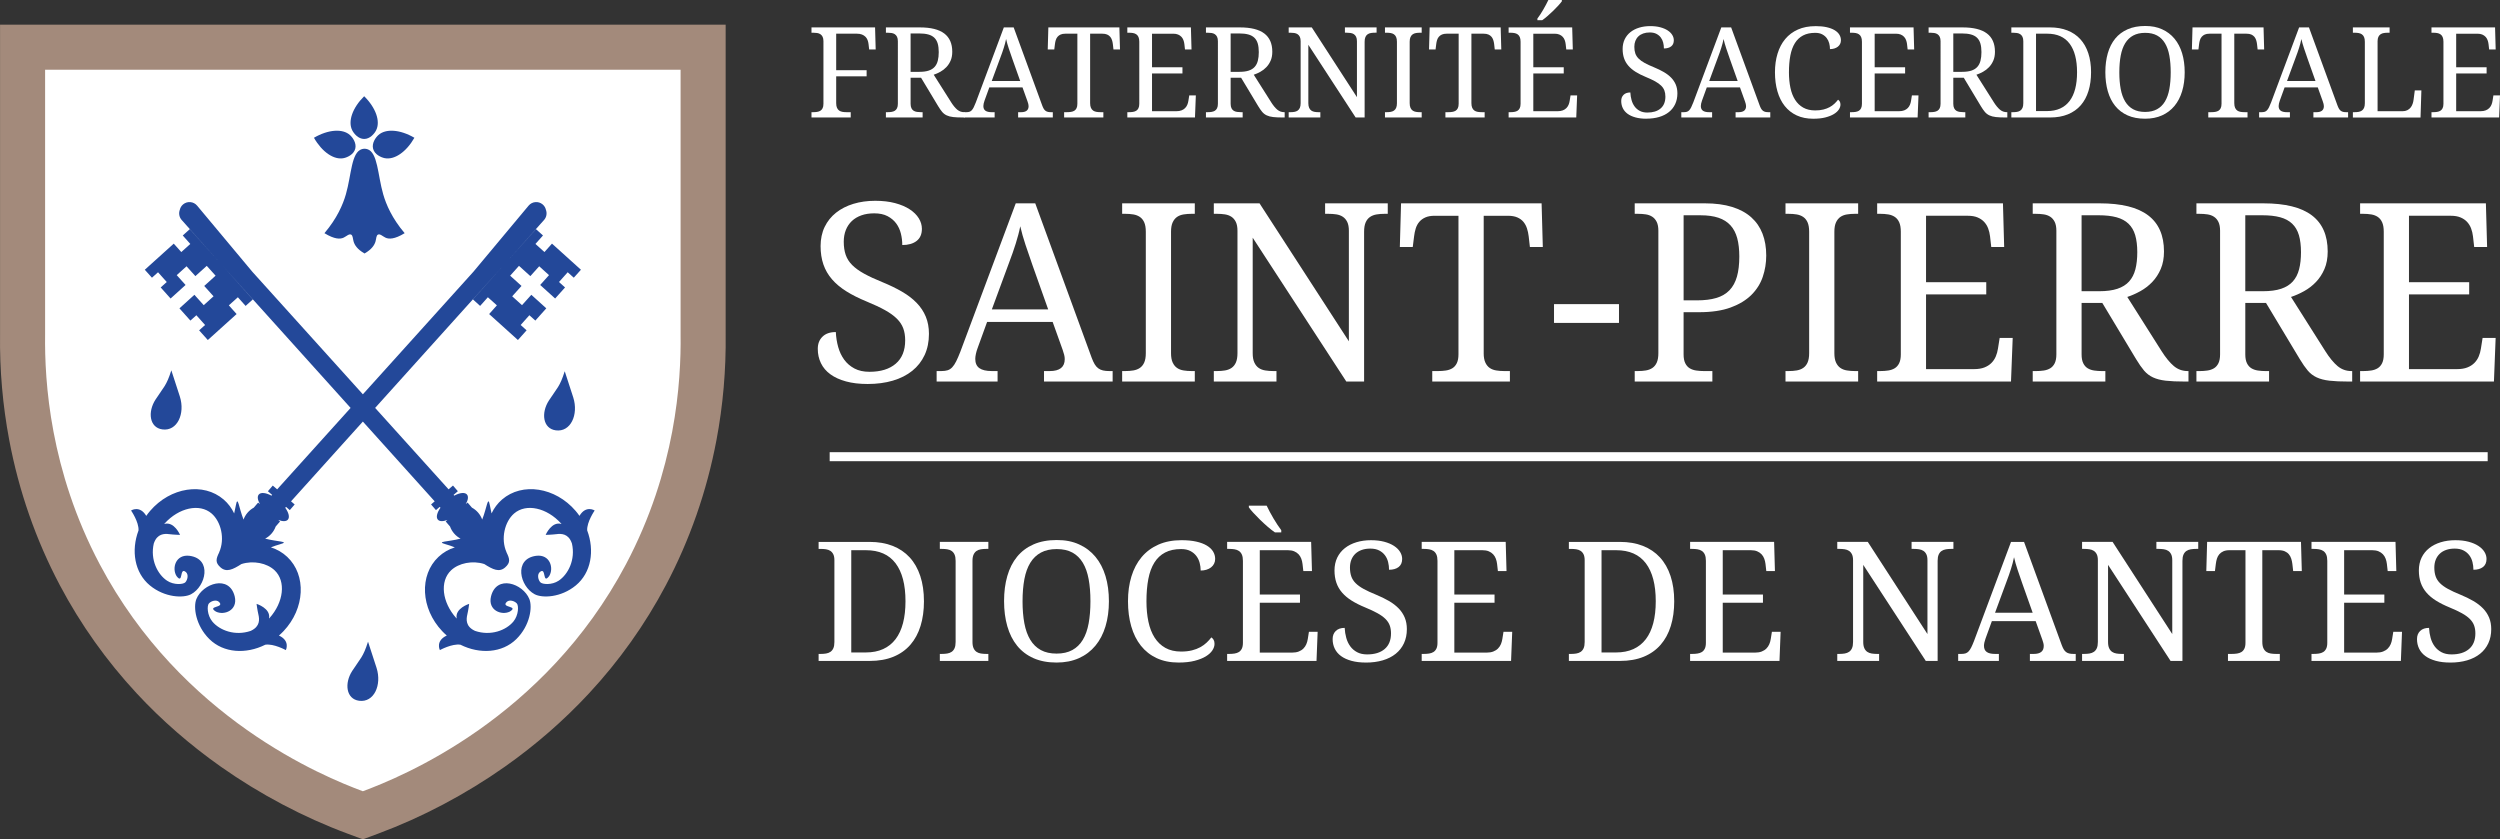 <?xml version="1.0" encoding="UTF-8"?>
<svg xmlns="http://www.w3.org/2000/svg" id="Calque_2" data-name="Calque 2" viewBox="0 0 2774.02 931.31">
  <rect x="0" y="0" width="2774.02" height="931.31" fill="#333333" stroke="none"/>
  <defs>
    <style>
      .cls-1 {
        fill: #a38a7b;
      }

      .cls-1, .cls-2, .cls-3 {
        stroke-width: 0px;
      }

      .cls-2 {
        fill: #234899;
      }

      .cls-3 {
        fill: #fff;
      }
    </style>
  </defs>
  <g id="Calque_1-2" data-name="Calque 1">
    <g>
      <g>
        <path class="cls-3" d="M393.91,901.41c-46.34-17.21-92.75-41.74-134.23-70.94-73.13-51.49-130.7-116.3-171.1-192.63-42.78-80.81-64.75-173.06-63.53-266.81V52.39h755.14v318.64c1.21,93.74-20.76,186-63.53,266.81-40.4,76.33-97.97,141.14-171.1,192.63-41.47,29.2-87.89,53.73-134.23,70.94l-8.71,3.23-8.71-3.23Z"></path>
        <path class="cls-1" d="M755.19,77.39v293.81c.69,52.26-5.39,150.59-60.63,254.94-90.47,170.92-247.95,235.49-291.94,251.83-43.99-16.34-201.47-80.91-291.94-251.83-55.24-104.35-61.32-202.68-60.63-254.94V77.39h705.14M805.19,27.39H.05v343.5c-.5,39.47,2.94,79.01,10.21,117.52,10.69,56.63,29.61,110.84,56.23,161.12,22.94,43.34,51.59,83.64,85.15,119.79,27.84,29.98,59.35,57.43,93.66,81.59,43.21,30.42,91.59,55.98,139.91,73.93l17.41,6.47,17.41-6.47c48.33-17.95,96.71-43.52,139.91-73.93,34.31-24.16,65.83-51.61,93.66-81.59,33.56-36.14,62.21-76.45,85.15-119.79,26.62-50.28,45.54-104.49,56.23-161.12,7.27-38.52,10.71-78.05,10.21-117.52V27.39h0Z"></path>
      </g>
      <g>
        <path class="cls-2" d="M408.37,712.01c-5.53,17.44-8.37,18.27-17.58,32.51-8.83,13.64-6.83,31.11,7.67,33.06,16.53,2.22,25.39-17.44,19.39-36.41-3.77-11.91-9.49-29.16-9.49-29.16Z"></path>
        <path class="cls-2" d="M180.2,476.48c16.52,2.22,25.39-17.44,19.39-36.41-3.77-11.9-9.48-29.16-9.48-29.16-5.54,17.44-8.37,18.28-17.58,32.51-8.83,13.65-6.83,31.11,7.67,33.06Z"></path>
        <path class="cls-2" d="M626.63,411.94c-5.53,17.44-8.37,18.28-17.58,32.51-8.83,13.64-6.84,31.11,7.67,33.06,16.52,2.22,25.39-17.44,19.39-36.41-3.76-11.9-9.48-29.16-9.48-29.16Z"></path>
        <path class="cls-2" d="M659.85,566.45s-9.62-6.22-16.87,5.95c-1.33-1.9-2.75-3.75-4.29-5.55-22.57-26.27-59.16-31.93-81.57-12.62-5.05,4.35-8.94,9.62-11.69,15.46-.65-2.8-1.27-5.76-1.85-8.9-2.2-11.92-3.2,2.29-8.53,15.72-.96-2.68-2.44-5.3-4.47-7.66-2.03-2.36-4.39-4.22-6.9-5.57l-4.85-5.65-2,1.72c2.55-4.44,3.2-8.43,1.3-10.65-2.35-2.72-7.91-2.03-14.09,1.26l-.75-.83,4.75-4.09-5.41-6.28-4.89,4.21-81.49-90.35,141.64-157.3-33.11,36.92,7.97,7.2,8.58-9.62,10.02,8.98-8.61,9.66,31.94,28.82,9.64-10.76-6.6-5.91,9.66-10.83,6.63,5.94,12.16-13.6-16.61-15.02-10.34,11.51-10.89-9.84,10.34-11.49-12.61-11.38,9.8-10.92,12.62,11.39,9.81-10.92,10.89,9.83-9.8,10.92,16.6,15.02,10.99-12.27-6.72-6.03,9.66-10.83,6.75,6.05,7.93-8.83-32.12-28.99-8.36,9.35-10.01-8.98,8.38-9.4-7.77-7.02-31.44,35.06,40.45-45.29c2.81-3.19,3.42-7.53,2.02-11.26-.52-2.25-1.73-4.38-3.66-5.99-4.67-3.91-11.65-3.29-15.55,1.4l-61.27,73.37-122.63,135.97-122.64-135.97-61.27-73.37c-3.9-4.69-10.88-5.3-15.55-1.4-1.92,1.6-3.14,3.74-3.65,5.99-1.4,3.73-.78,8.08,2.02,11.26l40.84,45.73-31.82-35.49-7.77,7.02,8.37,9.4-10.01,8.98-8.36-9.35-32.12,28.99,7.93,8.83,6.75-6.05,9.66,10.83-6.72,6.03,10.99,12.27,16.61-15.02-9.81-10.92,10.9-9.83,9.81,10.92,12.62-11.39,9.8,10.92-12.61,11.38,10.34,11.49-10.9,9.84-10.34-11.51-16.61,15.02,12.16,13.6,6.63-5.94,9.66,10.83-6.6,5.91,9.64,10.76,31.94-28.82-8.61-9.66,10.02-8.98,8.58,9.62,7.97-7.2-33.58-37.45,142.11,157.83-81.49,90.35-4.87-4.19-5.41,6.28,4.73,4.07-.75.84c-6.18-3.29-11.75-3.99-14.1-1.26-1.9,2.22-1.24,6.21,1.31,10.66l-2.01-1.73-4.85,5.65c-2.5,1.35-4.86,3.21-6.89,5.57-2.03,2.36-3.51,4.98-4.47,7.66-5.32-13.43-6.33-27.63-8.53-15.72-.58,3.14-1.2,6.1-1.85,8.9-2.76-5.84-6.64-11.11-11.7-15.46-22.41-19.31-59-13.65-81.56,12.62-1.54,1.8-2.96,3.65-4.29,5.55-7.26-12.18-16.87-5.95-16.87-5.95,0,0,8.79,12.65,8.29,22.06-8.45,22.47-4.44,46.99,12.6,61.06,16.49,13.6,37.24,14.29,45.71,9.78,16.47-8.78,23.55-39.1-1.55-42.62-15.76-2.05-19.95,13.92-14.59,22.46,7.71,10.06,2.92-10.64,10.33-4.48,3.18,2.65,2.04,8.42-.44,11.29-2.19,2.55-12.81,3.4-20.42-1.67-10.52-7-18.85-23.36-14.71-41.27.07-.2.15-.38.22-.59,3.71-10.32,11.43-10.51,17.01-9.78,4.98.64,11.93.81,11.93.81,0,0-6.58-15.45-17.6-12.09.18-.2.32-.41.5-.61,15.69-17.31,38.61-22.67,52.11-11.04,10.4,8.98,15.11,28.02,8.36,43.1.04-.03.07-.06.11-.09-3.72,7.52-4.62,11.46,1.49,16.85,6.5,5.71,13.53,2.37,23.12-3.77,13.14-4.22,28.35-1.05,36.79,6.91,12.96,12.23,10.01,35.58-5.6,52.98-.18.19-.37.36-.56.55,2.21-11.31-13.83-16.26-13.83-16.26,0,0,.87,6.9,2.03,11.77,1.3,5.5,1.9,13.19-7.98,17.95-.2.1-.37.19-.56.28-17.39,5.96-34.53-.64-42.57-10.38-5.83-7.06-6.06-17.7-3.76-20.14,2.6-2.75,8.22-4.5,11.18-1.6,6.89,6.74-14.2,4.12-3.39,10.74,9.05,4.46,24.49-1.35,20.82-16.82-6.07-24.61-35.52-14.43-42.55,2.86-3.62,8.89-.79,29.45,14.44,44.45,15.75,15.51,40.56,16.96,62.03,6.23,9.31-1.45,22.8,5.98,22.8,5.98,0,0,5.2-10.2-7.66-16.17,1.74-1.51,3.45-3.12,5.07-4.83,23.81-25.16,25.67-62.14,4.15-82.43-5.27-4.96-11.46-8.47-18.15-10.58,3.17-1.26,6.52-2.42,10.07-3.41,11.6-3.25-2.48-2.62-16.43-6.28,2.61-1.36,5.08-3.27,7.19-5.72,2.04-2.37,3.52-5,4.48-7.69l4.85-5.64-1.98-1.71c4.76,1.85,8.79,1.9,10.68-.32,2.25-2.62.92-7.75-2.92-13.16l.87-.97,4.16,3.59,5.41-6.28-4.03-3.47,79.7-88.51,79.7,88.51-4.01,3.45,5.41,6.28,4.15-3.57.87.96c-3.83,5.42-5.17,10.54-2.92,13.17,1.9,2.21,5.92,2.17,10.68.32l-1.98,1.71,4.85,5.64c.96,2.69,2.44,5.32,4.48,7.69,2.11,2.45,4.58,4.35,7.19,5.72-13.96,3.66-28.03,3.03-16.43,6.28,3.54.99,6.89,2.15,10.06,3.41-6.69,2.11-12.88,5.62-18.15,10.58-21.52,20.29-19.67,57.27,4.15,82.43,1.62,1.71,3.32,3.32,5.07,4.83-12.87,5.98-7.66,16.17-7.66,16.17,0,0,13.49-7.43,22.8-5.98,21.48,10.73,46.28,9.27,62.04-6.23,15.24-15,18.06-35.56,14.44-44.45-7.03-17.29-36.48-27.47-42.55-2.86-3.67,15.47,11.77,21.28,20.82,16.82,10.81-6.62-10.28-4-3.39-10.74,2.97-2.9,8.58-1.14,11.18,1.6,2.31,2.44,2.07,13.08-3.75,20.14-8.04,9.74-25.19,16.34-42.57,10.38-.2-.09-.37-.18-.57-.28-9.88-4.76-9.28-12.45-7.98-17.95,1.16-4.87,2.03-11.77,2.03-11.77,0,0-16.05,4.95-13.84,16.26-.18-.2-.37-.36-.56-.55-15.61-17.4-18.56-40.75-5.6-52.98,8.45-7.96,23.66-11.13,36.79-6.91,9.59,6.14,16.61,9.48,23.11,3.77,6.12-5.39,5.21-9.33,1.49-16.85.04.03.07.06.11.09-6.75-15.08-2.04-34.12,8.36-43.1,13.5-11.63,36.42-6.27,52.11,11.04.19.2.32.41.5.61-11.02-3.35-17.6,12.09-17.6,12.09,0,0,6.96-.17,11.94-.81,5.59-.73,13.31-.54,17.01,9.78.08.21.15.39.22.59,4.13,17.91-4.2,34.28-14.72,41.27-7.61,5.07-18.23,4.21-20.43,1.67-2.47-2.87-3.62-8.64-.43-11.29,7.4-6.15,2.62,14.55,10.33,4.48,5.36-8.54,1.17-24.51-14.59-22.46-25.1,3.52-18.02,33.85-1.55,42.62,8.47,4.51,29.22,3.83,45.71-9.78,17.05-14.07,21.05-38.59,12.6-61.06-.49-9.41,8.3-22.06,8.3-22.06Z"></path>
        <path class="cls-2" d="M407.4,165.46c-1.19-.35-2.23-.42-2.91-.41-.68,0-1.73.06-2.91.41-11.9,3.54-11.52,28.4-17.79,50.15-3.29,11.4-9.77,26.6-23.79,43.12,11.39,7,17.68,6.73,21.37,4.92,3.17-1.55,5.88-4.41,8.16-3.37,2.07.94,1.84,4.28,2.79,7.61,1.09,3.86,4.05,8.74,12.18,13.38,8.12-4.64,11.08-9.52,12.18-13.38.94-3.33.72-6.67,2.79-7.61,2.28-1.04,4.99,1.82,8.16,3.37,3.69,1.81,9.98,2.07,21.37-4.92-14.02-16.52-20.5-31.72-23.79-43.12-6.27-21.75-5.89-46.61-17.79-50.15Z"></path>
        <path class="cls-2" d="M404.09,154.19c6.5,0,11.33-5.87,13.21-9.52,5.09-9.86-.2-25.01-13.21-37.89-13.02,12.88-18.3,28.03-13.21,37.89,1.89,3.66,6.72,9.52,13.21,9.52Z"></path>
        <path class="cls-2" d="M381.54,175.44c4.02-.88,10.94-4.02,12.62-10.3s-2.74-12.46-5.78-15.23c-8.21-7.46-24.21-6.28-40.02,2.96,9.08,15.91,22.34,24.93,33.18,22.57Z"></path>
        <path class="cls-2" d="M414.02,165.14c1.68,6.28,8.6,9.42,12.62,10.3,10.84,2.36,24.11-6.66,33.18-22.57-15.81-9.24-31.81-10.42-40.02-2.96-3.04,2.77-7.46,8.95-5.78,15.23Z"></path>
      </g>
      <g>
        <path class="cls-3" d="M927.84,37.39v40.47h33.77v6.84h-33.77v29.74c0,2.19.31,3.94.92,5.26.62,1.32,1.44,2.34,2.46,3.04,1.03.71,2.24,1.17,3.66,1.4,1.41.23,2.89.34,4.44.34h4.65v5.88h-43.54v-5.88h1.78c1.55,0,3.02-.1,4.41-.31,1.39-.21,2.61-.63,3.66-1.26,1.05-.64,1.88-1.58,2.5-2.84.62-1.25.92-2.91.92-4.96V45.8c0-2.05-.31-3.7-.92-4.96-.62-1.25-1.45-2.22-2.5-2.91-1.05-.68-2.27-1.13-3.66-1.33-1.39-.21-2.86-.31-4.41-.31h-1.78v-5.88h70.55l.68,24.47h-7.25l-.68-6.02c-.18-1.59-.55-3.09-1.09-4.48-.55-1.39-1.33-2.6-2.36-3.62s-2.31-1.85-3.86-2.46c-1.55-.62-3.42-.92-5.61-.92h-22.97Z"></path>
        <path class="cls-3" d="M1055.26,113.27c2.37,3.74,4.67,6.54,6.9,8.41,2.23,1.87,4.83,2.8,7.79,2.8h.41v5.88h-1.98c-4.38,0-7.96-.16-10.77-.48-2.8-.32-5.18-.93-7.14-1.85-1.96-.91-3.63-2.19-5.02-3.83-1.39-1.64-2.88-3.78-4.48-6.43l-18.94-31.51h-11.62v28.85c0,2.05.31,3.7.92,4.96.62,1.25,1.45,2.2,2.5,2.84,1.05.64,2.27,1.06,3.66,1.26,1.39.21,2.86.31,4.41.31h1.85v5.88h-40.74v-5.88h1.78c1.55,0,3.02-.1,4.41-.31,1.39-.21,2.61-.63,3.66-1.26,1.05-.64,1.88-1.58,2.5-2.84.62-1.25.92-2.91.92-4.96V45.8c0-2.05-.31-3.7-.92-4.96-.62-1.25-1.45-2.22-2.5-2.91-1.05-.68-2.27-1.13-3.66-1.33-1.39-.21-2.86-.31-4.41-.31h-1.78v-5.88h37.67c12.12,0,21.15,2.25,27.07,6.73,5.92,4.49,8.89,11.25,8.89,20.27,0,3.74-.6,7.01-1.81,9.81-1.21,2.8-2.79,5.23-4.75,7.28-1.96,2.05-4.17,3.76-6.63,5.13s-4.92,2.46-7.38,3.28l19.21,30.35ZM1010.41,79.71h9.84c4.1,0,7.52-.46,10.25-1.37,2.73-.91,4.92-2.28,6.56-4.1,1.64-1.82,2.81-4.1,3.52-6.84.71-2.73,1.06-5.92,1.06-9.57s-.39-6.92-1.16-9.54c-.78-2.62-2.03-4.76-3.76-6.43-1.73-1.66-3.98-2.87-6.73-3.62-2.76-.75-6.12-1.13-10.08-1.13h-9.5v42.59Z"></path>
        <path class="cls-3" d="M1097.78,96.93l-5.33,14.7c-.41,1.09-.73,2.18-.96,3.25-.23,1.07-.34,1.99-.34,2.77,0,2.37.76,4.1,2.29,5.2,1.53,1.09,3.86,1.64,7.01,1.64h3.21v5.88h-34.18v-5.88h2.67c1.37,0,2.53-.15,3.49-.44.96-.3,1.82-.85,2.6-1.67.77-.82,1.51-1.94,2.22-3.35.71-1.41,1.49-3.24,2.36-5.47l31.04-83.12h10.94l31.65,86.61c.55,1.46,1.1,2.67,1.67,3.62.57.96,1.24,1.72,2.02,2.29.77.57,1.66.97,2.67,1.2,1,.23,2.19.34,3.55.34h1.85v5.88h-38.49v-5.88h3.21c5.61,0,8.41-2.23,8.41-6.7,0-.77-.1-1.57-.31-2.39s-.49-1.75-.85-2.8l-5.61-15.65h-36.78ZM1123.34,65.42c-1.46-4.15-2.79-8.03-4-11.66-1.21-3.62-2.2-7.12-2.97-10.49-.32,1.69-.7,3.32-1.13,4.89-.43,1.57-.9,3.18-1.4,4.82-.5,1.64-1.07,3.36-1.71,5.16-.64,1.8-1.37,3.79-2.19,5.98l-9.5,25.77h31.58l-8.68-24.47Z"></path>
        <path class="cls-3" d="M1209.61,114.43c0,2.19.31,3.94.92,5.26.62,1.32,1.44,2.34,2.46,3.04,1.03.71,2.24,1.17,3.66,1.4,1.41.23,2.89.34,4.44.34h3.21v5.88h-43.54v-5.88h3.21c1.55,0,3.02-.1,4.41-.31,1.39-.21,2.61-.63,3.66-1.26,1.05-.64,1.88-1.58,2.5-2.84.62-1.25.92-2.91.92-4.96V37.39h-13.4c-2.05,0-3.77.31-5.16.92-1.39.62-2.53,1.45-3.42,2.5-.89,1.05-1.55,2.27-1.98,3.66-.43,1.39-.74,2.86-.92,4.41l-.75,6.02h-7.25l.68-24.47h78.82l.68,24.47h-7.25l-.68-6.02c-.18-1.55-.5-3.02-.96-4.41-.46-1.39-1.12-2.61-1.98-3.66-.87-1.05-2.01-1.88-3.42-2.5-1.41-.62-3.17-.92-5.26-.92h-13.6v77.04Z"></path>
        <path class="cls-3" d="M1278.31,123.39h27c2.23,0,4.14-.31,5.71-.92s2.88-1.45,3.93-2.5,1.87-2.27,2.46-3.66c.59-1.39,1-2.86,1.23-4.41l.96-6.02h7.31l-.96,24.47h-75.06v-5.88h1.78c1.55,0,3.02-.1,4.41-.31,1.39-.21,2.61-.63,3.66-1.26,1.05-.64,1.88-1.58,2.5-2.84.62-1.25.92-2.91.92-4.96V46.35c0-2.19-.3-3.94-.89-5.26-.59-1.32-1.41-2.33-2.46-3.04-1.05-.71-2.27-1.17-3.66-1.4-1.39-.23-2.88-.34-4.48-.34h-1.78v-5.88h70.55l.68,24.47h-7.25l-.68-6.02c-.18-1.55-.54-3.02-1.06-4.41-.52-1.39-1.28-2.61-2.26-3.66-.98-1.05-2.21-1.88-3.69-2.5-1.48-.62-3.27-.92-5.37-.92h-23.52v37.26h33.77v6.84h-33.77v41.9Z"></path>
        <path class="cls-3" d="M1410.38,113.27c2.37,3.74,4.67,6.54,6.9,8.41,2.23,1.87,4.83,2.8,7.79,2.8h.41v5.88h-1.98c-4.38,0-7.96-.16-10.77-.48-2.8-.32-5.18-.93-7.14-1.85-1.96-.91-3.63-2.19-5.02-3.83-1.39-1.64-2.88-3.78-4.48-6.43l-18.94-31.51h-11.62v28.85c0,2.05.31,3.7.92,4.96.62,1.25,1.45,2.2,2.5,2.84,1.05.64,2.27,1.06,3.66,1.26,1.39.21,2.86.31,4.41.31h1.85v5.88h-40.74v-5.88h1.78c1.55,0,3.02-.1,4.41-.31,1.39-.21,2.61-.63,3.66-1.26,1.05-.64,1.88-1.58,2.5-2.84.62-1.25.92-2.91.92-4.96V45.8c0-2.05-.31-3.7-.92-4.96-.62-1.25-1.45-2.22-2.5-2.91-1.05-.68-2.27-1.13-3.66-1.33-1.39-.21-2.86-.31-4.41-.31h-1.78v-5.88h37.67c12.12,0,21.15,2.25,27.07,6.73,5.92,4.49,8.89,11.25,8.89,20.27,0,3.74-.6,7.01-1.81,9.81-1.21,2.8-2.79,5.23-4.75,7.28-1.96,2.05-4.17,3.76-6.63,5.13s-4.92,2.46-7.38,3.28l19.21,30.35ZM1365.54,79.71h9.84c4.1,0,7.52-.46,10.25-1.37,2.73-.91,4.92-2.28,6.56-4.1,1.64-1.82,2.81-4.1,3.52-6.84.71-2.73,1.06-5.92,1.06-9.57s-.39-6.92-1.16-9.54c-.78-2.62-2.03-4.76-3.76-6.43-1.73-1.66-3.98-2.87-6.73-3.62-2.76-.75-6.12-1.13-10.08-1.13h-9.5v42.59Z"></path>
        <path class="cls-3" d="M1504.24,130.36l-52.5-80.66v64.74c0,2.19.31,3.94.92,5.26.62,1.32,1.44,2.34,2.46,3.04,1.03.71,2.24,1.17,3.66,1.4,1.41.23,2.89.34,4.44.34h1.85v5.88h-35.14v-5.88h1.78c1.59,0,3.09-.11,4.48-.34,1.39-.23,2.61-.69,3.66-1.4,1.05-.71,1.87-1.72,2.46-3.04.59-1.32.89-3.08.89-5.26V45.8c0-2.05-.31-3.7-.92-4.96-.62-1.25-1.45-2.22-2.5-2.91-1.05-.68-2.27-1.13-3.66-1.33-1.39-.21-2.86-.31-4.41-.31h-1.78v-5.88h25.63l50.11,77.38v-62c0-2.05-.31-3.7-.92-4.96-.62-1.25-1.45-2.22-2.5-2.91-1.05-.68-2.27-1.13-3.66-1.33-1.39-.21-2.86-.31-4.41-.31h-1.85v-5.88h35.14v5.88h-1.78c-1.6,0-3.09.11-4.48.34-1.39.23-2.61.7-3.66,1.4-1.05.71-1.87,1.72-2.46,3.04-.59,1.32-.89,3.08-.89,5.26v84.01h-9.98Z"></path>
        <path class="cls-3" d="M1536.78,130.36v-5.88h1.78c1.59,0,3.09-.11,4.48-.34,1.39-.23,2.61-.69,3.66-1.4,1.05-.71,1.87-1.72,2.46-3.04.59-1.32.89-3.08.89-5.26V46.35c0-2.19-.3-3.94-.89-5.26-.59-1.32-1.41-2.33-2.46-3.04-1.05-.71-2.27-1.17-3.66-1.4-1.39-.23-2.88-.34-4.48-.34h-1.78v-5.88h40.74v5.88h-1.85c-1.55,0-3.03.11-4.44.34-1.41.23-2.63.7-3.66,1.4-1.03.71-1.85,1.72-2.46,3.04-.62,1.32-.92,3.08-.92,5.26v68.09c0,2.19.31,3.94.92,5.26.62,1.32,1.44,2.34,2.46,3.04,1.03.71,2.24,1.17,3.66,1.4,1.41.23,2.89.34,4.44.34h1.85v5.88h-40.74Z"></path>
        <path class="cls-3" d="M1632.69,114.43c0,2.19.31,3.94.92,5.26.62,1.32,1.44,2.34,2.46,3.04,1.03.71,2.24,1.17,3.66,1.4,1.41.23,2.89.34,4.44.34h3.21v5.88h-43.54v-5.88h3.21c1.55,0,3.02-.1,4.41-.31,1.39-.21,2.61-.63,3.66-1.26,1.05-.64,1.88-1.58,2.5-2.84.62-1.25.92-2.91.92-4.96V37.39h-13.4c-2.05,0-3.77.31-5.16.92-1.39.62-2.53,1.45-3.42,2.5-.89,1.05-1.55,2.27-1.98,3.66-.43,1.39-.74,2.86-.92,4.41l-.75,6.02h-7.25l.68-24.47h78.82l.68,24.47h-7.25l-.68-6.02c-.18-1.55-.5-3.02-.96-4.41-.46-1.39-1.12-2.61-1.98-3.66-.87-1.05-2.01-1.88-3.42-2.5-1.41-.62-3.17-.92-5.26-.92h-13.6v77.04Z"></path>
        <path class="cls-3" d="M1701.39,123.39h27c2.23,0,4.14-.31,5.71-.92s2.88-1.45,3.93-2.5,1.87-2.27,2.46-3.66c.59-1.39,1-2.86,1.23-4.41l.96-6.02h7.31l-.96,24.47h-75.06v-5.88h1.78c1.55,0,3.02-.1,4.41-.31,1.39-.21,2.61-.63,3.66-1.26,1.05-.64,1.88-1.58,2.5-2.84.62-1.25.92-2.91.92-4.96V46.35c0-2.19-.3-3.94-.89-5.26-.59-1.32-1.41-2.33-2.46-3.04-1.05-.71-2.27-1.17-3.66-1.4-1.39-.23-2.88-.34-4.48-.34h-1.78v-5.88h70.55l.68,24.47h-7.25l-.68-6.02c-.18-1.55-.54-3.02-1.06-4.41-.52-1.39-1.28-2.61-2.26-3.66-.98-1.05-2.21-1.88-3.69-2.5-1.48-.62-3.27-.92-5.37-.92h-23.52v37.26h33.77v6.84h-33.77v41.9ZM1705.9,20.58c1.05-1.32,2.13-2.85,3.25-4.58,1.12-1.73,2.21-3.52,3.28-5.37,1.07-1.85,2.1-3.69,3.08-5.54.98-1.85,1.83-3.54,2.56-5.09h14.97v1.44c-.87,1.23-2.14,2.77-3.83,4.61-1.69,1.85-3.55,3.77-5.61,5.78-2.05,2.01-4.16,3.95-6.32,5.84-2.17,1.89-4.18,3.48-6.05,4.75h-5.33v-1.85Z"></path>
        <path class="cls-3" d="M1826.83,131.73c-4.56,0-8.58-.48-12.07-1.44s-6.4-2.29-8.75-4c-2.35-1.71-4.11-3.78-5.3-6.22-1.19-2.44-1.78-5.12-1.78-8.03s.88-5.1,2.63-6.84c1.75-1.73,4.25-2.6,7.49-2.6.14,2.92.58,5.72,1.33,8.41.75,2.69,1.88,5.06,3.38,7.11s3.42,3.69,5.74,4.92,5.13,1.85,8.41,1.85c6.29,0,11.2-1.51,14.73-4.55,3.53-3.03,5.3-7.39,5.3-13.09,0-2.55-.37-4.81-1.09-6.77-.73-1.96-1.94-3.77-3.62-5.43-1.69-1.66-3.91-3.26-6.67-4.79-2.76-1.53-6.19-3.13-10.29-4.82-4.33-1.78-8.11-3.68-11.35-5.71-3.24-2.03-5.92-4.28-8.07-6.77-2.14-2.48-3.74-5.25-4.79-8.31-1.05-3.05-1.57-6.49-1.57-10.32s.76-7.59,2.29-10.73c1.53-3.14,3.66-5.8,6.39-7.96,2.73-2.16,5.97-3.82,9.71-4.96,3.74-1.14,7.82-1.71,12.24-1.71,4.19,0,7.91.43,11.14,1.3,3.24.87,5.97,2.03,8.2,3.49,2.23,1.46,3.93,3.13,5.09,5.02,1.16,1.89,1.74,3.86,1.74,5.91,0,3.01-.99,5.28-2.97,6.8-1.98,1.53-4.66,2.29-8.03,2.29,0-2.19-.26-4.34-.79-6.46-.52-2.12-1.4-4.01-2.63-5.67-1.23-1.66-2.85-3.02-4.85-4.07-2.01-1.05-4.49-1.57-7.45-1.57-2.69,0-5.09.38-7.21,1.13s-3.91,1.82-5.37,3.21c-1.46,1.39-2.58,3.07-3.35,5.02-.78,1.96-1.16,4.15-1.16,6.56,0,2.78.36,5.23,1.09,7.35.73,2.12,1.95,4.03,3.66,5.74s3.95,3.33,6.73,4.85c2.78,1.53,6.2,3.11,10.25,4.75,4.1,1.69,7.76,3.46,10.97,5.33,3.21,1.87,5.94,3.95,8.17,6.25,2.23,2.3,3.94,4.88,5.13,7.72,1.18,2.85,1.78,6.07,1.78,9.67,0,4.42-.81,8.37-2.43,11.86-1.62,3.49-3.93,6.44-6.94,8.85-3.01,2.42-6.63,4.25-10.87,5.5s-8.98,1.88-14.22,1.88Z"></path>
        <path class="cls-3" d="M1893.89,96.93l-5.33,14.7c-.41,1.09-.73,2.18-.96,3.25-.23,1.07-.34,1.99-.34,2.77,0,2.37.76,4.1,2.29,5.2,1.53,1.09,3.86,1.64,7.01,1.64h3.21v5.88h-34.18v-5.88h2.67c1.37,0,2.53-.15,3.49-.44.96-.3,1.82-.85,2.6-1.67.77-.82,1.51-1.94,2.22-3.35.71-1.41,1.49-3.24,2.36-5.47l31.04-83.12h10.94l31.65,86.61c.55,1.46,1.1,2.67,1.67,3.62.57.96,1.24,1.72,2.02,2.29.77.57,1.66.97,2.67,1.2,1,.23,2.19.34,3.55.34h1.85v5.88h-38.49v-5.88h3.21c5.61,0,8.41-2.23,8.41-6.7,0-.77-.1-1.57-.31-2.39s-.49-1.75-.85-2.8l-5.61-15.65h-36.78ZM1919.46,65.42c-1.46-4.15-2.79-8.03-4-11.66-1.21-3.62-2.2-7.12-2.97-10.49-.32,1.69-.7,3.32-1.13,4.89-.43,1.57-.9,3.18-1.4,4.82-.5,1.64-1.07,3.36-1.71,5.16-.64,1.8-1.37,3.79-2.19,5.98l-9.5,25.77h31.58l-8.68-24.47Z"></path>
        <path class="cls-3" d="M2014.41,28.98c4.79,0,8.94.4,12.48,1.2,3.53.8,6.47,1.9,8.82,3.32,2.35,1.41,4.1,3.08,5.26,4.99s1.74,3.99,1.74,6.22c0,1.5-.31,2.86-.92,4.07-.62,1.21-1.47,2.23-2.56,3.08-1.09.84-2.38,1.49-3.86,1.95-1.48.46-3.09.68-4.82.68,0-2.19-.29-4.35-.85-6.49-.57-2.14-1.5-4.07-2.8-5.78s-2.99-3.1-5.06-4.17c-2.07-1.07-4.64-1.61-7.69-1.61-5.29,0-9.78.97-13.47,2.91-3.69,1.94-6.7,4.76-9.02,8.48-2.32,3.71-4.01,8.29-5.06,13.74-1.05,5.45-1.57,11.68-1.57,18.7,0,6.24.55,11.96,1.64,17.16s2.83,9.65,5.2,13.36c2.37,3.71,5.39,6.6,9.06,8.65,3.67,2.05,8.08,3.08,13.23,3.08,3.42,0,6.44-.33,9.06-.99,2.62-.66,4.93-1.54,6.94-2.63,2-1.09,3.77-2.36,5.3-3.79,1.53-1.44,2.88-2.93,4.07-4.48.77.5,1.41,1.19,1.91,2.05.5.87.75,2.01.75,3.42,0,1.78-.6,3.59-1.81,5.43-1.21,1.85-3.04,3.52-5.5,5.02s-5.58,2.75-9.37,3.73c-3.78.98-8.27,1.47-13.47,1.47-6.97,0-13.1-1.23-18.39-3.69-5.29-2.46-9.72-5.95-13.3-10.46-3.58-4.51-6.28-9.93-8.1-16.27-1.82-6.33-2.73-13.35-2.73-21.05s.96-14.49,2.87-20.78,4.75-11.69,8.51-16.2,8.44-8.02,14.05-10.53c5.61-2.51,12.1-3.76,19.48-3.76Z"></path>
        <path class="cls-3" d="M2080.17,123.39h27c2.23,0,4.14-.31,5.71-.92s2.88-1.45,3.93-2.5,1.87-2.27,2.46-3.66c.59-1.39,1-2.86,1.23-4.41l.96-6.02h7.31l-.96,24.47h-75.06v-5.88h1.78c1.55,0,3.02-.1,4.41-.31,1.39-.21,2.61-.63,3.66-1.26,1.05-.64,1.88-1.58,2.5-2.84.62-1.25.92-2.91.92-4.96V46.35c0-2.19-.3-3.94-.89-5.26-.59-1.32-1.41-2.33-2.46-3.04-1.05-.71-2.27-1.17-3.66-1.4-1.39-.23-2.88-.34-4.48-.34h-1.78v-5.88h70.55l.68,24.47h-7.25l-.68-6.02c-.18-1.55-.54-3.02-1.06-4.41-.52-1.39-1.28-2.61-2.26-3.66-.98-1.05-2.21-1.88-3.69-2.5-1.48-.62-3.27-.92-5.37-.92h-23.52v37.26h33.77v6.84h-33.77v41.9Z"></path>
        <path class="cls-3" d="M2212.24,113.27c2.37,3.74,4.67,6.54,6.9,8.41,2.23,1.87,4.83,2.8,7.79,2.8h.41v5.88h-1.98c-4.38,0-7.96-.16-10.77-.48-2.8-.32-5.18-.93-7.14-1.85-1.96-.91-3.63-2.19-5.02-3.83-1.39-1.64-2.88-3.78-4.48-6.43l-18.94-31.51h-11.62v28.85c0,2.05.31,3.7.92,4.96.62,1.25,1.45,2.2,2.5,2.84,1.05.64,2.27,1.06,3.66,1.26,1.39.21,2.86.31,4.41.31h1.85v5.88h-40.74v-5.88h1.78c1.55,0,3.02-.1,4.41-.31,1.39-.21,2.61-.63,3.66-1.26,1.05-.64,1.88-1.58,2.5-2.84.62-1.25.92-2.91.92-4.96V45.8c0-2.05-.31-3.7-.92-4.96-.62-1.25-1.45-2.22-2.5-2.91-1.05-.68-2.27-1.13-3.66-1.33-1.39-.21-2.86-.31-4.41-.31h-1.78v-5.88h37.67c12.12,0,21.15,2.25,27.07,6.73,5.92,4.49,8.89,11.25,8.89,20.27,0,3.74-.6,7.01-1.81,9.81-1.21,2.8-2.79,5.23-4.75,7.28-1.96,2.05-4.17,3.76-6.63,5.13s-4.92,2.46-7.38,3.28l19.21,30.35ZM2167.4,79.71h9.84c4.1,0,7.52-.46,10.25-1.37,2.73-.91,4.92-2.28,6.56-4.1,1.64-1.82,2.81-4.1,3.52-6.84.71-2.73,1.06-5.92,1.06-9.57s-.39-6.92-1.16-9.54c-.78-2.62-2.03-4.76-3.76-6.43-1.73-1.66-3.98-2.87-6.73-3.62-2.76-.75-6.12-1.13-10.08-1.13h-9.5v42.59Z"></path>
        <path class="cls-3" d="M2320.25,80.25c0,7.66-.96,14.57-2.87,20.75-1.91,6.18-4.76,11.44-8.54,15.79-3.78,4.35-8.52,7.7-14.22,10.05-5.7,2.35-12.35,3.52-19.96,3.52h-42.86v-5.88h1.78c1.59,0,3.09-.11,4.48-.34,1.39-.23,2.61-.69,3.66-1.4,1.05-.71,1.87-1.72,2.46-3.04.59-1.32.89-3.08.89-5.26V45.8c0-2.05-.31-3.7-.92-4.96-.62-1.25-1.45-2.22-2.5-2.91-1.05-.68-2.27-1.13-3.66-1.33-1.39-.21-2.86-.31-4.41-.31h-1.78v-5.88h42.86c7.2,0,13.63,1.11,19.28,3.32,5.65,2.21,10.42,5.43,14.32,9.67s6.87,9.46,8.92,15.65c2.05,6.2,3.08,13.26,3.08,21.19ZM2271.37,123.25c5.56,0,10.42-.95,14.59-2.84,4.17-1.89,7.64-4.66,10.42-8.31,2.78-3.65,4.86-8.13,6.25-13.47,1.39-5.33,2.08-11.46,2.08-18.39,0-13.9-2.77-24.52-8.31-31.86-5.54-7.34-13.84-11.01-24.92-11.01h-12.3v85.86h12.17Z"></path>
        <path class="cls-3" d="M2424.15,80.25c0,7.7-.96,14.72-2.87,21.05-1.91,6.33-4.74,11.76-8.48,16.27-3.74,4.51-8.34,8-13.81,10.46s-11.74,3.69-18.8,3.69c-7.43,0-13.9-1.23-19.41-3.69-5.51-2.46-10.09-5.95-13.74-10.46-3.65-4.51-6.38-9.95-8.2-16.3-1.82-6.36-2.73-13.41-2.73-21.16s.91-14.78,2.73-21.09c1.82-6.31,4.56-11.7,8.2-16.17,3.65-4.47,8.25-7.92,13.81-10.36,5.56-2.44,12.05-3.66,19.48-3.66s13.31,1.22,18.73,3.66c5.42,2.44,10,5.9,13.74,10.39,3.74,4.49,6.56,9.89,8.48,16.2,1.91,6.31,2.87,13.36,2.87,21.16ZM2351.62,80.25c0,6.93.51,13.11,1.54,18.56,1.03,5.45,2.68,10.05,4.96,13.81,2.28,3.76,5.23,6.63,8.85,8.61s8.03,2.97,13.23,2.97,9.6-.99,13.23-2.97,6.56-4.85,8.82-8.61,3.88-8.36,4.89-13.81c1-5.45,1.5-11.63,1.5-18.56s-.5-13.11-1.5-18.56c-1-5.45-2.63-10.04-4.89-13.77-2.26-3.74-5.17-6.58-8.75-8.54-3.58-1.96-7.96-2.94-13.16-2.94s-9.62.98-13.26,2.94c-3.65,1.96-6.62,4.81-8.92,8.54-2.3,3.74-3.96,8.33-4.99,13.77-1.03,5.45-1.54,11.63-1.54,18.56Z"></path>
        <path class="cls-3" d="M2479.18,114.43c0,2.19.31,3.94.92,5.26.62,1.32,1.44,2.34,2.46,3.04,1.03.71,2.24,1.17,3.66,1.4,1.41.23,2.89.34,4.44.34h3.21v5.88h-43.54v-5.88h3.21c1.55,0,3.02-.1,4.41-.31,1.39-.21,2.61-.63,3.66-1.26,1.05-.64,1.88-1.58,2.5-2.84.62-1.25.92-2.91.92-4.96V37.39h-13.4c-2.05,0-3.77.31-5.16.92-1.39.62-2.53,1.45-3.42,2.5-.89,1.05-1.55,2.27-1.98,3.66-.43,1.39-.74,2.86-.92,4.41l-.75,6.02h-7.25l.68-24.47h78.82l.68,24.47h-7.25l-.68-6.02c-.18-1.55-.5-3.02-.96-4.41-.46-1.39-1.12-2.61-1.98-3.66-.87-1.05-2.01-1.88-3.42-2.5-1.41-.62-3.17-.92-5.26-.92h-13.6v77.04Z"></path>
        <path class="cls-3" d="M2535.03,96.93l-5.33,14.7c-.41,1.09-.73,2.18-.96,3.25-.23,1.07-.34,1.99-.34,2.77,0,2.37.76,4.1,2.29,5.2,1.53,1.09,3.86,1.64,7.01,1.64h3.21v5.88h-34.18v-5.88h2.67c1.37,0,2.53-.15,3.49-.44.96-.3,1.82-.85,2.6-1.67.77-.82,1.51-1.94,2.22-3.35.71-1.41,1.49-3.24,2.36-5.47l31.04-83.12h10.94l31.65,86.61c.55,1.46,1.1,2.67,1.67,3.62.57.96,1.24,1.72,2.02,2.29.77.57,1.66.97,2.67,1.2,1,.23,2.19.34,3.55.34h1.85v5.88h-38.49v-5.88h3.21c5.61,0,8.41-2.23,8.41-6.7,0-.77-.1-1.57-.31-2.39s-.49-1.75-.85-2.8l-5.61-15.65h-36.78ZM2560.6,65.42c-1.46-4.15-2.79-8.03-4-11.66-1.21-3.62-2.2-7.12-2.97-10.49-.32,1.69-.7,3.32-1.13,4.89-.43,1.57-.9,3.18-1.4,4.82-.5,1.64-1.07,3.36-1.71,5.16-.64,1.8-1.37,3.79-2.19,5.98l-9.5,25.77h31.58l-8.68-24.47Z"></path>
        <path class="cls-3" d="M2610.78,130.36v-5.88h1.78c1.59,0,3.09-.11,4.48-.34,1.39-.23,2.61-.69,3.66-1.4,1.05-.71,1.87-1.72,2.46-3.04.59-1.32.89-3.08.89-5.26V46.35c0-2.19-.3-3.94-.89-5.26-.59-1.32-1.41-2.33-2.46-3.04-1.05-.71-2.27-1.17-3.66-1.4-1.39-.23-2.88-.34-4.48-.34h-1.78v-5.88h40.74v5.88h-1.85c-1.55,0-3.02.1-4.41.31-1.39.21-2.61.65-3.66,1.33-1.05.68-1.88,1.65-2.5,2.91-.62,1.25-.92,2.91-.92,4.96v77.59h27.62c2.1,0,3.88-.38,5.37-1.13,1.48-.75,2.7-1.73,3.66-2.94.96-1.21,1.7-2.56,2.22-4.07.52-1.5.88-3.01,1.06-4.51l1.37-10.46h7.31l-.96,30.08h-75.06Z"></path>
        <path class="cls-3" d="M2725.41,123.39h27c2.23,0,4.14-.31,5.71-.92s2.88-1.45,3.93-2.5,1.87-2.27,2.46-3.66c.59-1.39,1-2.86,1.23-4.41l.96-6.02h7.31l-.96,24.47h-75.06v-5.88h1.78c1.55,0,3.02-.1,4.41-.31,1.39-.21,2.61-.63,3.66-1.26,1.05-.64,1.88-1.58,2.5-2.84.62-1.25.92-2.91.92-4.96V46.35c0-2.19-.3-3.94-.89-5.26-.59-1.32-1.41-2.33-2.46-3.04-1.05-.71-2.27-1.17-3.66-1.4-1.39-.23-2.88-.34-4.48-.34h-1.78v-5.88h70.55l.68,24.47h-7.25l-.68-6.02c-.18-1.55-.54-3.02-1.06-4.41-.52-1.39-1.28-2.61-2.26-3.66-.98-1.05-2.21-1.88-3.69-2.5-1.48-.62-3.27-.92-5.37-.92h-23.52v37.26h33.77v6.84h-33.77v41.9Z"></path>
        <path class="cls-3" d="M962.6,426.07c-9.02,0-16.97-.95-23.87-2.84-6.9-1.89-12.67-4.53-17.31-7.91-4.65-3.38-8.14-7.48-10.48-12.31-2.35-4.82-3.52-10.12-3.52-15.89s1.73-10.1,5.21-13.53c3.47-3.43,8.41-5.14,14.81-5.14.27,5.77,1.15,11.32,2.64,16.64,1.49,5.32,3.72,10.01,6.69,14.07,2.98,4.06,6.76,7.3,11.36,9.74,4.6,2.44,10.14,3.65,16.64,3.65,12.44,0,22.16-3,29.15-8.99,6.99-6,10.48-14.63,10.48-25.9,0-5.05-.72-9.51-2.16-13.39-1.44-3.88-3.83-7.46-7.17-10.75-3.34-3.29-7.73-6.45-13.19-9.47-5.46-3.02-12.24-6.2-20.36-9.54-8.57-3.52-16.05-7.28-22.45-11.29-6.4-4.01-11.72-8.47-15.96-13.39-4.24-4.91-7.39-10.39-9.47-16.43-2.08-6.04-3.11-12.85-3.11-20.42s1.51-15.01,4.53-21.23c3.02-6.22,7.24-11.47,12.65-15.76,5.41-4.28,11.81-7.55,19.21-9.81,7.39-2.25,15.46-3.38,24.21-3.38,8.29,0,15.64.86,22.05,2.57,6.4,1.71,11.81,4.01,16.23,6.9,4.42,2.89,7.78,6.2,10.08,9.94,2.3,3.74,3.45,7.64,3.45,11.7,0,5.95-1.96,10.44-5.88,13.46-3.92,3.02-9.22,4.53-15.89,4.53,0-4.33-.52-8.59-1.56-12.78-1.04-4.19-2.77-7.93-5.21-11.23-2.43-3.29-5.64-5.97-9.6-8.05-3.97-2.07-8.88-3.11-14.74-3.11-5.32,0-10.08.74-14.27,2.23-4.19,1.49-7.73,3.61-10.62,6.36-2.89,2.75-5.1,6.07-6.63,9.94-1.53,3.88-2.3,8.21-2.3,12.98,0,5.5.72,10.35,2.16,14.54,1.44,4.19,3.85,7.98,7.24,11.36s7.82,6.58,13.32,9.6c5.5,3.02,12.26,6.15,20.29,9.4,8.12,3.34,15.35,6.85,21.71,10.55,6.36,3.7,11.74,7.82,16.16,12.38,4.42,4.55,7.8,9.65,10.14,15.28,2.34,5.64,3.52,12.02,3.52,19.14,0,8.75-1.6,16.57-4.8,23.47-3.2,6.9-7.78,12.74-13.73,17.52-5.95,4.78-13.12,8.41-21.51,10.89-8.39,2.48-17.76,3.72-28.13,3.72Z"></path>
        <path class="cls-3" d="M1095.29,357.22l-10.55,29.08c-.81,2.16-1.44,4.31-1.89,6.42-.45,2.12-.68,3.95-.68,5.48,0,4.69,1.51,8.12,4.53,10.28,3.02,2.16,7.64,3.25,13.86,3.25h6.36v11.63h-67.63v-11.63h5.27c2.71,0,5-.29,6.9-.88,1.89-.59,3.61-1.69,5.14-3.31,1.53-1.62,3-3.83,4.4-6.63,1.4-2.79,2.95-6.4,4.67-10.82l61.41-164.47h21.64l62.62,171.37c1.08,2.89,2.19,5.28,3.31,7.17,1.13,1.89,2.46,3.4,3.99,4.53,1.53,1.13,3.29,1.92,5.27,2.37,1.98.45,4.33.68,7.03.68h3.65v11.63h-76.15v-11.63h6.36c11.09,0,16.64-4.42,16.64-13.25,0-1.53-.2-3.11-.61-4.73-.41-1.62-.97-3.47-1.69-5.54l-11.09-30.97h-72.77ZM1145.87,294.87c-2.89-8.2-5.52-15.89-7.91-23.06-2.39-7.17-4.35-14.09-5.88-20.76-.63,3.34-1.38,6.56-2.23,9.67-.86,3.11-1.78,6.29-2.77,9.54-.99,3.25-2.12,6.65-3.38,10.21-1.26,3.56-2.71,7.51-4.33,11.83l-18.8,50.99h62.49l-17.18-48.42Z"></path>
        <path class="cls-3" d="M1245.15,423.36v-11.63h3.52c3.16,0,6.11-.22,8.86-.68,2.75-.45,5.16-1.37,7.24-2.77,2.07-1.4,3.7-3.4,4.87-6.02,1.17-2.61,1.76-6.09,1.76-10.41v-134.71c0-4.33-.59-7.8-1.76-10.42-1.17-2.61-2.8-4.62-4.87-6.02-2.08-1.4-4.49-2.32-7.24-2.77-2.75-.45-5.7-.68-8.86-.68h-3.52v-11.63h80.61v11.63h-3.65c-3.07,0-6,.23-8.79.68-2.8.45-5.21,1.38-7.24,2.77-2.03,1.4-3.65,3.4-4.87,6.02-1.22,2.62-1.83,6.09-1.83,10.42v134.71c0,4.33.61,7.8,1.83,10.41,1.22,2.62,2.84,4.62,4.87,6.02,2.03,1.4,4.44,2.32,7.24,2.77,2.79.45,5.73.68,8.79.68h3.65v11.63h-80.61Z"></path>
        <path class="cls-3" d="M1493.88,423.36l-103.88-159.6v128.09c0,4.33.61,7.8,1.83,10.41,1.22,2.62,2.84,4.62,4.87,6.02,2.03,1.4,4.44,2.32,7.24,2.77,2.79.45,5.73.68,8.79.68h3.65v11.63h-69.52v-11.63h3.52c3.16,0,6.11-.22,8.86-.68,2.75-.45,5.16-1.37,7.24-2.77,2.07-1.4,3.7-3.4,4.87-6.02,1.17-2.61,1.76-6.09,1.76-10.41v-135.79c0-4.06-.61-7.33-1.83-9.81-1.22-2.48-2.86-4.4-4.94-5.75-2.08-1.35-4.49-2.23-7.24-2.64-2.75-.41-5.66-.61-8.72-.61h-3.52v-11.63h50.72l99.14,153.11v-122.67c0-4.06-.61-7.33-1.83-9.81-1.22-2.48-2.86-4.4-4.94-5.75-2.08-1.35-4.49-2.23-7.24-2.64-2.75-.41-5.66-.61-8.72-.61h-3.65v-11.63h69.52v11.63h-3.52c-3.16,0-6.11.23-8.86.68-2.75.45-5.16,1.38-7.24,2.77-2.08,1.4-3.7,3.4-4.87,6.02-1.17,2.62-1.76,6.09-1.76,10.42v166.23h-19.75Z"></path>
        <path class="cls-3" d="M1646.31,391.85c0,4.33.61,7.8,1.83,10.41,1.22,2.62,2.84,4.62,4.87,6.02,2.03,1.4,4.44,2.32,7.24,2.77,2.79.45,5.73.68,8.79.68h6.36v11.63h-86.16v-11.63h6.36c3.06,0,5.97-.2,8.72-.61,2.75-.41,5.16-1.24,7.24-2.5,2.07-1.26,3.72-3.13,4.94-5.61,1.22-2.48,1.83-5.75,1.83-9.81v-153.78h-26.51c-4.06,0-7.46.61-10.21,1.83-2.75,1.22-5,2.86-6.76,4.94-1.76,2.08-3.07,4.49-3.92,7.24-.86,2.75-1.47,5.66-1.83,8.72l-1.49,11.9h-14.34l1.35-48.42h155.95l1.35,48.42h-14.34l-1.35-11.9c-.36-3.06-.99-5.97-1.89-8.72-.9-2.75-2.21-5.16-3.92-7.24-1.71-2.07-3.97-3.72-6.76-4.94-2.8-1.22-6.27-1.83-10.41-1.83h-26.92v152.43Z"></path>
        <path class="cls-3" d="M1724.35,358.3v-20.83h72.09v20.83h-72.09Z"></path>
        <path class="cls-3" d="M1813.89,423.36v-11.63h3.52c3.16,0,6.11-.22,8.86-.68,2.75-.45,5.16-1.37,7.24-2.77,2.07-1.4,3.7-3.4,4.87-6.02,1.17-2.61,1.76-6.09,1.76-10.41v-135.79c0-4.06-.61-7.33-1.83-9.81-1.22-2.48-2.86-4.4-4.94-5.75-2.08-1.35-4.49-2.23-7.24-2.64-2.75-.41-5.66-.61-8.72-.61h-3.52v-11.63h77.77c11.63,0,21.73,1.33,30.3,3.99,8.57,2.66,15.64,6.49,21.23,11.5,5.59,5,9.76,11.07,12.51,18.19,2.75,7.12,4.13,15.19,4.13,24.21,0,8.21-1.28,16.09-3.85,23.67-2.57,7.57-6.79,14.27-12.65,20.09-5.86,5.82-13.53,10.46-22.99,13.93-9.47,3.47-21.06,5.21-34.76,5.21h-17.45v46.8c0,4.06.61,7.33,1.83,9.81,1.22,2.48,2.86,4.35,4.94,5.61,2.07,1.26,4.48,2.1,7.24,2.5,2.75.41,5.66.61,8.72.61h9.2v11.63h-86.16ZM1868.13,333.28h14.74c8.39,0,15.55-.88,21.51-2.64,5.95-1.76,10.82-4.6,14.61-8.52,3.79-3.92,6.56-8.97,8.32-15.15,1.76-6.18,2.64-13.64,2.64-22.38,0-7.75-.77-14.49-2.3-20.22-1.53-5.72-4.01-10.48-7.44-14.27-3.43-3.79-7.87-6.6-13.32-8.45-5.46-1.85-12.11-2.77-19.95-2.77h-18.8v94.41Z"></path>
        <path class="cls-3" d="M1981.2,423.36v-11.63h3.52c3.16,0,6.11-.22,8.86-.68,2.75-.45,5.16-1.37,7.24-2.77,2.07-1.4,3.7-3.4,4.87-6.02,1.17-2.61,1.76-6.09,1.76-10.41v-134.71c0-4.33-.59-7.8-1.76-10.42-1.17-2.61-2.8-4.62-4.87-6.02-2.08-1.4-4.49-2.32-7.24-2.77-2.75-.45-5.7-.68-8.86-.68h-3.52v-11.63h80.61v11.63h-3.65c-3.07,0-6,.23-8.79.68-2.8.45-5.21,1.38-7.24,2.77-2.03,1.4-3.65,3.4-4.87,6.02-1.22,2.62-1.83,6.09-1.83,10.42v134.71c0,4.33.61,7.8,1.83,10.41,1.22,2.62,2.84,4.62,4.87,6.02,2.03,1.4,4.44,2.32,7.24,2.77,2.79.45,5.73.68,8.79.68h3.65v11.63h-80.61Z"></path>
        <path class="cls-3" d="M2137.15,409.57h53.43c4.42,0,8.18-.61,11.29-1.83,3.11-1.22,5.7-2.86,7.78-4.94s3.7-4.48,4.87-7.24c1.17-2.75,1.98-5.66,2.43-8.72l1.89-11.9h14.47l-1.89,48.42h-148.51v-11.63h3.52c3.06,0,5.97-.2,8.72-.61,2.75-.41,5.16-1.24,7.24-2.5,2.07-1.26,3.72-3.13,4.94-5.61,1.22-2.48,1.83-5.75,1.83-9.81v-136.06c0-4.33-.59-7.8-1.76-10.42-1.17-2.61-2.8-4.62-4.87-6.02-2.08-1.4-4.49-2.32-7.24-2.77-2.75-.45-5.7-.68-8.86-.68h-3.52v-11.63h139.58l1.35,48.42h-14.34l-1.35-11.9c-.36-3.06-1.06-5.97-2.1-8.72-1.04-2.75-2.53-5.16-4.46-7.24-1.94-2.07-4.38-3.72-7.3-4.94-2.93-1.22-6.47-1.83-10.62-1.83h-46.53v73.71h66.82v13.53h-66.82v82.91Z"></path>
        <path class="cls-3" d="M2398.46,389.55c4.69,7.39,9.24,12.94,13.66,16.64,4.42,3.7,9.56,5.55,15.42,5.55h.81v11.63h-3.92c-8.66,0-15.76-.31-21.3-.95-5.55-.63-10.26-1.85-14.13-3.65-3.88-1.8-7.19-4.33-9.94-7.57-2.75-3.25-5.7-7.48-8.86-12.71l-37.47-62.35h-22.99v57.08c0,4.06.61,7.33,1.83,9.81,1.22,2.48,2.86,4.35,4.94,5.61,2.07,1.26,4.48,2.1,7.24,2.5,2.75.41,5.66.61,8.72.61h3.65v11.63h-80.61v-11.63h3.52c3.06,0,5.97-.2,8.72-.61,2.75-.41,5.16-1.24,7.24-2.5,2.07-1.26,3.72-3.13,4.94-5.61,1.22-2.48,1.83-5.75,1.83-9.81v-137.15c0-4.06-.61-7.33-1.83-9.81-1.22-2.48-2.86-4.4-4.94-5.75-2.08-1.35-4.49-2.23-7.24-2.64-2.75-.41-5.66-.61-8.72-.61h-3.52v-11.63h74.52c23.98,0,41.84,4.44,53.56,13.32,11.72,8.88,17.58,22.25,17.58,40.1,0,7.4-1.2,13.86-3.59,19.41-2.39,5.55-5.52,10.35-9.4,14.41-3.88,4.06-8.25,7.44-13.12,10.14s-9.74,4.87-14.61,6.49l38.01,60.05ZM2309.73,323.14h19.48c8.12,0,14.88-.9,20.29-2.71,5.41-1.8,9.74-4.51,12.98-8.12,3.25-3.61,5.57-8.12,6.97-13.53,1.4-5.41,2.1-11.72,2.1-18.94s-.77-13.68-2.3-18.87c-1.53-5.18-4.01-9.42-7.44-12.71-3.43-3.29-7.87-5.68-13.32-7.17-5.46-1.49-12.11-2.23-19.95-2.23h-18.8v84.26Z"></path>
        <path class="cls-3" d="M2580.11,389.55c4.69,7.39,9.24,12.94,13.66,16.64,4.42,3.7,9.56,5.55,15.42,5.55h.81v11.63h-3.92c-8.66,0-15.76-.31-21.3-.95-5.55-.63-10.26-1.85-14.13-3.65-3.88-1.8-7.19-4.33-9.94-7.57-2.75-3.25-5.7-7.48-8.86-12.71l-37.47-62.35h-22.99v57.08c0,4.06.61,7.33,1.83,9.81,1.22,2.48,2.86,4.35,4.94,5.61,2.07,1.26,4.49,2.1,7.24,2.5,2.75.41,5.66.61,8.72.61h3.65v11.63h-80.61v-11.63h3.52c3.06,0,5.97-.2,8.72-.61,2.75-.41,5.16-1.24,7.24-2.5,2.07-1.26,3.72-3.13,4.94-5.61,1.22-2.48,1.83-5.75,1.83-9.81v-137.15c0-4.06-.61-7.33-1.83-9.81-1.22-2.48-2.86-4.4-4.94-5.75-2.08-1.35-4.49-2.23-7.24-2.64-2.75-.41-5.66-.61-8.72-.61h-3.52v-11.63h74.52c23.98,0,41.84,4.44,53.56,13.32,11.72,8.88,17.58,22.25,17.58,40.1,0,7.4-1.2,13.86-3.58,19.41-2.39,5.55-5.52,10.35-9.4,14.41-3.88,4.06-8.25,7.44-13.12,10.14s-9.74,4.87-14.61,6.49l38.01,60.05ZM2491.38,323.14h19.48c8.12,0,14.88-.9,20.29-2.71,5.41-1.8,9.74-4.51,12.98-8.12,3.25-3.61,5.57-8.12,6.97-13.53,1.4-5.41,2.1-11.72,2.1-18.94s-.77-13.68-2.3-18.87c-1.54-5.18-4.01-9.42-7.44-12.71-3.43-3.29-7.87-5.68-13.32-7.17-5.46-1.49-12.11-2.23-19.95-2.23h-18.8v84.26Z"></path>
        <path class="cls-3" d="M2673.03,409.57h53.42c4.42,0,8.18-.61,11.29-1.83,3.11-1.22,5.7-2.86,7.78-4.94,2.07-2.07,3.7-4.48,4.87-7.24,1.17-2.75,1.98-5.66,2.43-8.72l1.89-11.9h14.47l-1.89,48.42h-148.51v-11.63h3.52c3.06,0,5.97-.2,8.72-.61,2.75-.41,5.16-1.24,7.24-2.5,2.07-1.26,3.72-3.13,4.94-5.61,1.22-2.48,1.83-5.75,1.83-9.81v-136.06c0-4.33-.59-7.8-1.76-10.42-1.17-2.61-2.8-4.62-4.87-6.02-2.08-1.4-4.49-2.32-7.24-2.77-2.75-.45-5.7-.68-8.86-.68h-3.52v-11.63h139.58l1.35,48.42h-14.34l-1.35-11.9c-.36-3.06-1.06-5.97-2.1-8.72-1.04-2.75-2.53-5.16-4.46-7.24-1.94-2.07-4.38-3.72-7.3-4.94-2.93-1.22-6.47-1.83-10.62-1.83h-46.53v73.71h66.81v13.53h-66.81v82.91Z"></path>
        <path class="cls-3" d="M1025.23,667.15c0,10.12-1.26,19.26-3.79,27.42-2.53,8.16-6.29,15.12-11.29,20.87-5,5.75-11.26,10.18-18.79,13.28-7.53,3.1-16.32,4.65-26.38,4.65h-56.64v-7.77h2.35c2.11,0,4.08-.15,5.92-.45,1.84-.3,3.45-.92,4.83-1.85,1.38-.93,2.47-2.27,3.25-4.02.78-1.75,1.17-4.06,1.17-6.96v-90.69c0-2.71-.41-4.89-1.22-6.55-.81-1.66-1.91-2.94-3.3-3.84-1.39-.9-3-1.49-4.83-1.76-1.84-.27-3.78-.41-5.83-.41h-2.35v-7.77h56.64c9.51,0,18.01,1.46,25.47,4.38,7.47,2.92,13.78,7.18,18.92,12.78,5.15,5.6,9.08,12.5,11.79,20.69,2.71,8.19,4.06,17.53,4.06,28ZM960.64,723.97c7.35,0,13.78-1.25,19.29-3.75,5.51-2.5,10.1-6.16,13.78-10.98,3.67-4.82,6.43-10.75,8.27-17.79,1.84-7.05,2.76-15.14,2.76-24.3,0-18.37-3.66-32.4-10.98-42.1-7.32-9.69-18.29-14.54-32.93-14.54h-16.26v113.46h16.08Z"></path>
        <path class="cls-3" d="M1042.84,733.36v-7.77h2.35c2.11,0,4.08-.15,5.92-.45,1.84-.3,3.45-.92,4.83-1.85,1.38-.93,2.47-2.27,3.25-4.02.78-1.75,1.17-4.06,1.17-6.96v-89.97c0-2.89-.39-5.21-1.17-6.96-.78-1.75-1.87-3.08-3.25-4.02-1.39-.93-3-1.55-4.83-1.85-1.84-.3-3.81-.45-5.92-.45h-2.35v-7.77h53.84v7.77h-2.44c-2.05,0-4.01.15-5.87.45-1.87.3-3.48.92-4.83,1.85-1.35.93-2.44,2.27-3.25,4.02-.81,1.75-1.22,4.07-1.22,6.96v89.97c0,2.89.41,5.21,1.22,6.96.81,1.75,1.9,3.09,3.25,4.02,1.36.93,2.97,1.55,4.83,1.85,1.87.3,3.82.45,5.87.45h2.44v7.77h-53.84Z"></path>
        <path class="cls-3" d="M1230.46,667.15c0,10.18-1.26,19.45-3.79,27.82-2.53,8.37-6.26,15.54-11.2,21.5-4.94,5.96-11.02,10.57-18.25,13.82s-15.51,4.88-24.84,4.88c-9.82,0-18.37-1.63-25.65-4.88-7.29-3.25-13.34-7.86-18.16-13.82-4.82-5.96-8.43-13.14-10.84-21.54-2.41-8.4-3.61-17.72-3.61-27.96s1.2-19.53,3.61-27.87c2.41-8.34,6.02-15.46,10.84-21.36,4.82-5.9,10.9-10.46,18.25-13.69,7.35-3.22,15.93-4.83,25.74-4.83s17.58,1.61,24.75,4.83c7.17,3.22,13.22,7.8,18.16,13.73,4.94,5.93,8.67,13.07,11.2,21.41,2.53,8.34,3.79,17.66,3.79,27.96ZM1134.62,667.15c0,9.15.68,17.33,2.03,24.52,1.36,7.2,3.54,13.28,6.55,18.25,3.01,4.97,6.91,8.76,11.7,11.38,4.79,2.62,10.61,3.93,17.48,3.93s12.69-1.31,17.48-3.93c4.79-2.62,8.67-6.41,11.65-11.38,2.98-4.97,5.13-11.05,6.46-18.25,1.32-7.2,1.99-15.37,1.99-24.52s-.66-17.33-1.99-24.53c-1.33-7.2-3.48-13.26-6.46-18.2-2.98-4.94-6.84-8.7-11.56-11.29-4.73-2.59-10.52-3.88-17.39-3.88s-12.71,1.3-17.52,3.88c-4.82,2.59-8.75,6.35-11.79,11.29-3.04,4.94-5.24,11.01-6.59,18.2-1.35,7.2-2.03,15.37-2.03,24.53Z"></path>
        <path class="cls-3" d="M1310.95,599.4c6.32,0,11.82.53,16.49,1.58,4.67,1.05,8.55,2.52,11.65,4.38,3.1,1.87,5.42,4.06,6.96,6.59,1.54,2.53,2.3,5.27,2.3,8.22,0,1.99-.41,3.78-1.22,5.37-.81,1.6-1.94,2.95-3.39,4.07-1.45,1.12-3.15,1.97-5.1,2.57-1.96.6-4.08.9-6.37.9,0-2.89-.38-5.75-1.13-8.58-.75-2.83-1.99-5.38-3.7-7.63-1.72-2.26-3.94-4.09-6.68-5.51-2.74-1.41-6.13-2.12-10.16-2.12-6.99,0-12.92,1.28-17.8,3.84-4.88,2.56-8.85,6.29-11.92,11.2-3.07,4.91-5.3,10.96-6.68,18.16-1.39,7.2-2.08,15.43-2.08,24.71,0,8.25.72,15.81,2.17,22.67s3.73,12.75,6.87,17.66c3.13,4.91,7.12,8.72,11.97,11.43,4.85,2.71,10.67,4.06,17.48,4.06,4.52,0,8.51-.44,11.97-1.31,3.46-.87,6.52-2.03,9.17-3.48,2.65-1.45,4.98-3.12,7-5.01,2.02-1.9,3.81-3.87,5.37-5.92,1.02.66,1.87,1.57,2.53,2.71.66,1.15.99,2.65.99,4.52,0,2.35-.8,4.74-2.39,7.18-1.6,2.44-4.02,4.65-7.27,6.64s-7.38,3.63-12.38,4.92c-5,1.29-10.93,1.94-17.8,1.94-9.21,0-17.31-1.63-24.3-4.88-6.99-3.25-12.84-7.86-17.57-13.82-4.73-5.96-8.3-13.13-10.7-21.5-2.41-8.37-3.61-17.64-3.61-27.82s1.26-19.15,3.79-27.46,6.28-15.45,11.25-21.41c4.97-5.96,11.16-10.6,18.56-13.91,7.41-3.31,15.99-4.97,25.74-4.97Z"></path>
        <path class="cls-3" d="M1397.85,724.15h35.68c2.95,0,5.46-.41,7.54-1.22,2.08-.81,3.81-1.91,5.19-3.3,1.38-1.38,2.47-3,3.25-4.83.78-1.84,1.32-3.78,1.63-5.83l1.26-7.95h9.67l-1.26,32.34h-99.18v-7.77h2.35c2.05,0,3.99-.14,5.83-.41,1.84-.27,3.45-.83,4.83-1.67,1.38-.84,2.48-2.09,3.3-3.75.81-1.66,1.22-3.84,1.22-6.55v-90.87c0-2.89-.39-5.21-1.17-6.96-.78-1.75-1.87-3.08-3.25-4.02-1.39-.93-3-1.55-4.83-1.85-1.84-.3-3.81-.45-5.92-.45h-2.35v-7.77h93.22l.9,32.34h-9.58l-.9-7.95c-.24-2.05-.71-3.99-1.4-5.83-.69-1.84-1.69-3.45-2.98-4.83-1.3-1.38-2.92-2.48-4.88-3.3-1.96-.81-4.32-1.22-7.09-1.22h-31.07v49.23h44.62v9.03h-44.62v55.37ZM1421.7,590.73h-7.05c-2.47-1.68-5.15-3.78-8.04-6.28-2.89-2.5-5.69-5.07-8.4-7.72-2.71-2.65-5.18-5.19-7.41-7.63-2.23-2.44-3.92-4.47-5.06-6.1v-1.9h19.78c.96,2.05,2.09,4.29,3.39,6.73,1.29,2.44,2.66,4.88,4.11,7.32,1.45,2.44,2.92,4.8,4.43,7.09,1.5,2.29,2.92,4.31,4.25,6.05v2.44Z"></path>
        <path class="cls-3" d="M1515.55,735.17c-6.02,0-11.34-.63-15.94-1.9-4.61-1.27-8.46-3.03-11.56-5.29-3.1-2.26-5.44-5-7-8.22-1.57-3.22-2.35-6.76-2.35-10.61s1.16-6.74,3.48-9.03c2.32-2.29,5.61-3.43,9.89-3.43.18,3.85.77,7.56,1.76,11.11.99,3.55,2.48,6.69,4.47,9.39,1.99,2.71,4.52,4.88,7.59,6.5,3.07,1.63,6.77,2.44,11.11,2.44,8.31,0,14.8-2,19.47-6.01,4.67-4,7-9.77,7-17.3,0-3.37-.48-6.35-1.45-8.94-.96-2.59-2.56-4.98-4.79-7.18-2.23-2.2-5.16-4.3-8.81-6.32-3.64-2.02-8.17-4.14-13.59-6.37-5.72-2.35-10.72-4.86-15-7.54-4.28-2.68-7.83-5.66-10.66-8.94-2.83-3.28-4.94-6.94-6.32-10.97-1.39-4.03-2.08-8.58-2.08-13.64s1.01-10.03,3.03-14.18c2.02-4.16,4.83-7.66,8.45-10.52,3.61-2.86,7.89-5.04,12.83-6.55,4.94-1.5,10.33-2.26,16.17-2.26,5.54,0,10.45.57,14.72,1.72,4.28,1.14,7.89,2.68,10.84,4.61,2.95,1.93,5.19,4.14,6.73,6.64,1.54,2.5,2.3,5.1,2.3,7.81,0,3.97-1.31,6.97-3.93,8.99-2.62,2.02-6.16,3.03-10.61,3.03,0-2.89-.35-5.74-1.04-8.54-.69-2.8-1.85-5.3-3.48-7.5-1.63-2.2-3.76-3.99-6.41-5.37-2.65-1.38-5.93-2.08-9.85-2.08-3.55,0-6.73.5-9.53,1.49-2.8.99-5.16,2.41-7.09,4.25-1.93,1.84-3.4,4.05-4.43,6.64-1.02,2.59-1.54,5.48-1.54,8.67,0,3.67.48,6.91,1.45,9.71.96,2.8,2.57,5.33,4.83,7.59s5.22,4.4,8.9,6.41c3.67,2.02,8.19,4.11,13.55,6.28,5.42,2.23,10.25,4.58,14.5,7.05,4.25,2.47,7.84,5.22,10.79,8.26,2.95,3.04,5.21,6.45,6.77,10.21,1.57,3.76,2.35,8.03,2.35,12.78,0,5.84-1.07,11.07-3.21,15.67-2.14,4.61-5.19,8.51-9.17,11.7-3.97,3.19-8.76,5.62-14.36,7.27-5.6,1.66-11.86,2.48-18.79,2.48Z"></path>
        <path class="cls-3" d="M1613.74,724.15h35.68c2.95,0,5.46-.41,7.54-1.22,2.08-.81,3.81-1.91,5.19-3.3,1.38-1.38,2.47-3,3.25-4.83.78-1.84,1.32-3.78,1.63-5.83l1.26-7.95h9.67l-1.26,32.34h-99.18v-7.77h2.35c2.05,0,3.99-.14,5.83-.41,1.84-.27,3.45-.83,4.83-1.67,1.38-.84,2.48-2.09,3.3-3.75.81-1.66,1.22-3.84,1.22-6.55v-90.87c0-2.89-.39-5.21-1.17-6.96-.78-1.75-1.87-3.08-3.25-4.02-1.39-.93-3-1.55-4.83-1.85-1.84-.3-3.81-.45-5.92-.45h-2.35v-7.77h93.22l.9,32.34h-9.58l-.9-7.95c-.24-2.05-.71-3.99-1.4-5.83-.69-1.84-1.69-3.45-2.98-4.83-1.3-1.38-2.92-2.48-4.88-3.3-1.96-.81-4.32-1.22-7.09-1.22h-31.07v49.23h44.62v9.03h-44.62v55.37Z"></path>
        <path class="cls-3" d="M1857.73,667.15c0,10.12-1.26,19.26-3.79,27.42-2.53,8.16-6.29,15.12-11.29,20.87-5,5.75-11.26,10.18-18.79,13.28-7.53,3.1-16.32,4.65-26.38,4.65h-56.64v-7.77h2.35c2.11,0,4.08-.15,5.92-.45,1.84-.3,3.45-.92,4.83-1.85,1.38-.93,2.47-2.27,3.25-4.02.78-1.75,1.17-4.06,1.17-6.96v-90.69c0-2.71-.41-4.89-1.22-6.55-.81-1.66-1.91-2.94-3.3-3.84-1.39-.9-3-1.49-4.83-1.76-1.84-.27-3.78-.41-5.83-.41h-2.35v-7.77h56.64c9.51,0,18.01,1.46,25.47,4.38,7.47,2.92,13.78,7.18,18.92,12.78,5.15,5.6,9.08,12.5,11.79,20.69,2.71,8.19,4.06,17.53,4.06,28ZM1793.14,723.97c7.35,0,13.78-1.25,19.29-3.75,5.51-2.5,10.1-6.16,13.78-10.98,3.67-4.82,6.43-10.75,8.27-17.79,1.84-7.05,2.76-15.14,2.76-24.3,0-18.37-3.66-32.4-10.98-42.1-7.32-9.69-18.29-14.54-32.93-14.54h-16.26v113.46h16.08Z"></path>
        <path class="cls-3" d="M1911.57,724.15h35.68c2.95,0,5.46-.41,7.54-1.22,2.08-.81,3.81-1.91,5.19-3.3,1.38-1.38,2.47-3,3.25-4.83.78-1.84,1.32-3.78,1.63-5.83l1.26-7.95h9.67l-1.26,32.34h-99.18v-7.77h2.35c2.05,0,3.99-.14,5.83-.41,1.84-.27,3.45-.83,4.83-1.67,1.38-.84,2.48-2.09,3.3-3.75.81-1.66,1.22-3.84,1.22-6.55v-90.87c0-2.89-.39-5.21-1.17-6.96-.78-1.75-1.87-3.08-3.25-4.02-1.39-.93-3-1.55-4.83-1.85-1.84-.3-3.81-.45-5.92-.45h-2.35v-7.77h93.22l.9,32.34h-9.58l-.9-7.95c-.24-2.05-.71-3.99-1.4-5.83-.69-1.84-1.69-3.45-2.98-4.83-1.3-1.38-2.92-2.48-4.88-3.3-1.96-.81-4.32-1.22-7.09-1.22h-31.07v49.23h44.62v9.03h-44.62v55.37Z"></path>
        <path class="cls-3" d="M2136.85,733.36l-69.38-106.59v85.54c0,2.89.41,5.21,1.22,6.96.81,1.75,1.9,3.09,3.25,4.02,1.36.93,2.97,1.55,4.83,1.85,1.87.3,3.82.45,5.87.45h2.44v7.77h-46.43v-7.77h2.35c2.11,0,4.08-.15,5.92-.45,1.84-.3,3.45-.92,4.83-1.85,1.38-.93,2.47-2.27,3.25-4.02.78-1.75,1.17-4.06,1.17-6.96v-90.69c0-2.71-.41-4.89-1.22-6.55-.81-1.66-1.91-2.94-3.3-3.84-1.39-.9-3-1.49-4.83-1.76-1.84-.27-3.78-.41-5.83-.41h-2.35v-7.77h33.87l66.21,102.26v-81.93c0-2.71-.41-4.89-1.22-6.55-.81-1.66-1.91-2.94-3.3-3.84-1.39-.9-3-1.49-4.83-1.76-1.84-.27-3.78-.41-5.83-.41h-2.44v-7.77h46.43v7.77h-2.35c-2.11,0-4.08.15-5.92.45-1.84.3-3.45.92-4.83,1.85-1.39.93-2.47,2.27-3.25,4.02-.78,1.75-1.17,4.07-1.17,6.96v111.02h-13.19Z"></path>
        <path class="cls-3" d="M2210.2,689.19l-7.05,19.42c-.54,1.45-.96,2.88-1.26,4.29-.3,1.42-.45,2.63-.45,3.66,0,3.13,1.01,5.42,3.03,6.87,2.02,1.45,5.1,2.17,9.26,2.17h4.25v7.77h-45.17v-7.77h3.52c1.81,0,3.34-.19,4.61-.59,1.26-.39,2.41-1.13,3.43-2.21,1.02-1.08,2-2.56,2.94-4.43.93-1.87,1.97-4.28,3.12-7.23l41.01-109.84h14.45l41.82,114.45c.72,1.93,1.46,3.52,2.21,4.79.75,1.26,1.64,2.27,2.67,3.03,1.02.75,2.2,1.28,3.52,1.58,1.32.3,2.89.45,4.7.45h2.44v7.77h-50.86v-7.77h4.25c7.41,0,11.11-2.95,11.11-8.85,0-1.02-.14-2.08-.41-3.16-.27-1.08-.65-2.32-1.13-3.7l-7.41-20.69h-48.6ZM2243.99,647.55c-1.93-5.48-3.69-10.61-5.28-15.4-1.6-4.79-2.91-9.41-3.93-13.87-.42,2.23-.92,4.38-1.49,6.46-.57,2.08-1.19,4.2-1.85,6.37-.66,2.17-1.42,4.44-2.26,6.82-.84,2.38-1.81,5.01-2.89,7.9l-12.56,34.05h41.73l-11.47-32.34Z"></path>
        <path class="cls-3" d="M2408.48,733.36l-69.37-106.59v85.54c0,2.89.41,5.21,1.22,6.96.81,1.75,1.9,3.09,3.25,4.02,1.36.93,2.97,1.55,4.83,1.85,1.87.3,3.82.45,5.87.45h2.44v7.77h-46.43v-7.77h2.35c2.11,0,4.08-.15,5.92-.45,1.84-.3,3.45-.92,4.83-1.85,1.38-.93,2.47-2.27,3.25-4.02.78-1.75,1.17-4.06,1.17-6.96v-90.69c0-2.71-.41-4.89-1.22-6.55-.81-1.66-1.91-2.94-3.3-3.84-1.39-.9-3-1.49-4.83-1.76-1.84-.27-3.78-.41-5.83-.41h-2.35v-7.77h33.87l66.21,102.26v-81.93c0-2.71-.41-4.89-1.22-6.55-.81-1.66-1.91-2.94-3.3-3.84-1.39-.9-3-1.49-4.83-1.76-1.84-.27-3.78-.41-5.83-.41h-2.44v-7.77h46.43v7.77h-2.35c-2.11,0-4.08.15-5.92.45-1.84.3-3.45.92-4.83,1.85-1.39.93-2.47,2.27-3.25,4.02-.78,1.75-1.17,4.07-1.17,6.96v111.02h-13.19Z"></path>
        <path class="cls-3" d="M2510.29,712.31c0,2.89.41,5.21,1.22,6.96.81,1.75,1.9,3.09,3.25,4.02,1.36.93,2.97,1.55,4.83,1.85,1.87.3,3.82.45,5.87.45h4.25v7.77h-57.54v-7.77h4.25c2.05,0,3.99-.14,5.83-.41,1.84-.27,3.45-.83,4.83-1.67,1.38-.84,2.48-2.09,3.3-3.75.81-1.66,1.22-3.84,1.22-6.55v-102.71h-17.71c-2.71,0-4.98.41-6.82,1.22-1.84.81-3.34,1.91-4.52,3.3-1.17,1.39-2.05,3-2.62,4.83-.57,1.84-.98,3.78-1.22,5.83l-.99,7.95h-9.58l.9-32.34h104.15l.9,32.34h-9.58l-.9-7.95c-.24-2.05-.66-3.99-1.26-5.83-.6-1.84-1.48-3.45-2.62-4.83-1.15-1.38-2.65-2.48-4.52-3.3-1.87-.81-4.19-1.22-6.96-1.22h-17.98v101.8Z"></path>
        <path class="cls-3" d="M2601.07,724.15h35.68c2.95,0,5.46-.41,7.54-1.22,2.08-.81,3.81-1.91,5.19-3.3,1.38-1.38,2.47-3,3.25-4.83.78-1.84,1.32-3.78,1.62-5.83l1.27-7.95h9.67l-1.26,32.34h-99.18v-7.77h2.35c2.05,0,3.99-.14,5.83-.41,1.84-.27,3.45-.83,4.83-1.67,1.38-.84,2.48-2.09,3.3-3.75.81-1.66,1.22-3.84,1.22-6.55v-90.87c0-2.89-.39-5.21-1.17-6.96-.78-1.75-1.87-3.08-3.25-4.02-1.39-.93-3-1.55-4.83-1.85-1.84-.3-3.81-.45-5.92-.45h-2.35v-7.77h93.22l.9,32.34h-9.58l-.9-7.95c-.24-2.05-.71-3.99-1.4-5.83-.69-1.84-1.69-3.45-2.98-4.83-1.3-1.38-2.92-2.48-4.88-3.3-1.96-.81-4.32-1.22-7.09-1.22h-31.07v49.23h44.62v9.03h-44.62v55.37Z"></path>
        <path class="cls-3" d="M2718.77,735.17c-6.02,0-11.34-.63-15.94-1.9-4.61-1.27-8.46-3.03-11.56-5.29-3.1-2.26-5.44-5-7-8.22-1.57-3.22-2.35-6.76-2.35-10.61s1.16-6.74,3.48-9.03c2.32-2.29,5.62-3.43,9.89-3.43.18,3.85.77,7.56,1.76,11.11.99,3.55,2.48,6.69,4.47,9.39,1.99,2.71,4.52,4.88,7.59,6.5,3.07,1.63,6.77,2.44,11.11,2.44,8.31,0,14.8-2,19.47-6.01,4.67-4,7-9.77,7-17.3,0-3.37-.48-6.35-1.45-8.94-.96-2.59-2.56-4.98-4.79-7.18-2.23-2.2-5.16-4.3-8.81-6.32-3.64-2.02-8.17-4.14-13.59-6.37-5.72-2.35-10.72-4.86-15-7.54-4.28-2.68-7.83-5.66-10.66-8.94-2.83-3.28-4.94-6.94-6.32-10.97-1.39-4.03-2.08-8.58-2.08-13.64s1.01-10.03,3.03-14.18c2.02-4.16,4.83-7.66,8.45-10.52,3.61-2.86,7.89-5.04,12.83-6.55,4.94-1.5,10.33-2.26,16.17-2.26,5.54,0,10.45.57,14.72,1.72,4.28,1.14,7.89,2.68,10.84,4.61,2.95,1.93,5.19,4.14,6.73,6.64,1.54,2.5,2.3,5.1,2.3,7.81,0,3.97-1.31,6.97-3.93,8.99-2.62,2.02-6.16,3.03-10.61,3.03,0-2.89-.35-5.74-1.04-8.54-.69-2.8-1.85-5.3-3.48-7.5-1.62-2.2-3.76-3.99-6.41-5.37-2.65-1.38-5.93-2.08-9.85-2.08-3.55,0-6.73.5-9.53,1.49-2.8.99-5.17,2.41-7.09,4.25-1.93,1.84-3.4,4.05-4.43,6.64-1.02,2.59-1.54,5.48-1.54,8.67,0,3.67.48,6.91,1.45,9.71.96,2.8,2.57,5.33,4.83,7.59s5.22,4.4,8.9,6.41c3.67,2.02,8.19,4.11,13.55,6.28,5.42,2.23,10.25,4.58,14.5,7.05,4.25,2.47,7.84,5.22,10.79,8.26,2.95,3.04,5.21,6.45,6.78,10.21,1.57,3.76,2.35,8.03,2.35,12.78,0,5.84-1.07,11.07-3.21,15.67-2.14,4.61-5.19,8.51-9.17,11.7-3.97,3.19-8.76,5.62-14.36,7.27-5.6,1.66-11.86,2.48-18.79,2.48Z"></path>
      </g>
      <rect class="cls-3" x="920.61" y="501.75" width="1839.74" height="10"></rect>
    </g>
  </g>
</svg>
